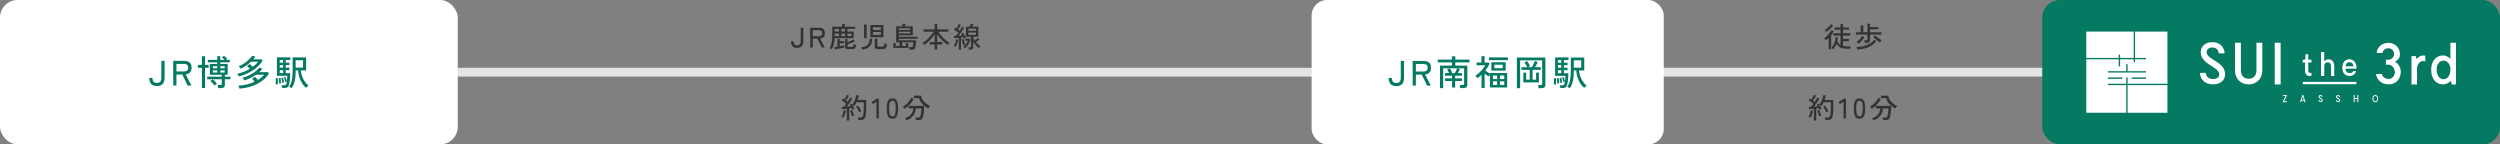 <?xml version="1.0" encoding="UTF-8"?><svg id="_レイヤー_2" xmlns="http://www.w3.org/2000/svg" viewBox="0 0 1420 82"><rect x="0" y="0" width="1420" height="82" fill="#808080" stroke="none"/><defs><style>.cls-1{fill:#fff;}.cls-2{fill:#333;}.cls-3{fill:#057a63;}.cls-4{fill:#e4e4e4;}</style></defs><g id="_レイヤー_1-2"><rect class="cls-4" x="83.82" y="38.5" width="1200" height="5"/><rect class="cls-3" x="1160" width="260" height="82" rx="10" ry="10"/><rect class="cls-1" width="260" height="82" rx="10" ry="10"/><rect class="cls-1" x="745" width="200" height="82" rx="8.77" ry="8.77"/><g id="_レイヤー_1-2"><polygon class="cls-1" points="1203.43 32.89 1203.43 31.08 1204.22 31.08 1204.22 32.89 1211.94 32.89 1211.94 17.94 1185 17.94 1185 32.89 1203.43 32.89"/><path class="cls-1" d="M1207.7,48.36h-10.43v-.78h10.43v-3.57h.78v3.57h22.63v-29.64h-18.39v14.95h6.19v.78h-6.19v1.54h-.78v-1.54h-7.72v4.08h-.78v-4.08h-18.43v30.38h22.7v-15.69h0ZM1218.92,44.79h-8.15v-.78h8.15v.78ZM1197.27,40.43h10.43v-4h.78v4h10.43v.78h-21.65s0-.78,0-.78ZM1197.27,44.01h8.15v.78h-8.15s0-.78,0-.78Z"/><rect class="cls-1" x="1208.48" y="48.36" width="22.63" height="15.69"/><path class="cls-1" d="M1249.56,41.4h3.33c.2,2.07,1.58,3.5,4.05,3.5s3.59-1.18,3.59-2.64c0-4.45-10.51-5.54-10.51-12.69,0-3.19,2.47-5.63,6.66-5.63s6.72,2.79,6.89,6.35h-3.33c-.12-1.95-1.43-3.33-3.56-3.33s-3.33,1.15-3.33,2.67c0,4.36,10.5,5.31,10.5,12.55,0,3.27-2.47,5.74-6.95,5.74s-7.18-2.76-7.35-6.52h0Z"/><path class="cls-1" d="M1269.49,40.05v-15.76h3.33v15.76c0,2.76,1.66,4.68,4.42,4.68s4.42-1.92,4.42-4.68v-15.76h3.33v15.76c0,4.48-3.07,7.87-7.75,7.87s-7.75-3.39-7.75-7.87Z"/><path class="cls-1" d="M1292.06,47.97v-23.68h3.33v23.68h-3.33Z"/><path class="cls-1" d="M1309.28,40.23v-4.71h-1.37v-1.54h.59c.66,0,1.01-.35,1.01-.99v-2.18h1.57v3.07h1.82v1.64h-1.82v4.57c0,.93.5,1.36,1.24,1.36.22,0,.42-.03.58-.12v1.66c-.22.08-.55.17-.99.17-1.52,0-2.63-1.07-2.63-2.91h0Z"/><path class="cls-1" d="M1318.36,43.18v-13.66h1.82v5.29h.08c.25-.36,1.11-1.13,2.33-1.13,1.85,0,3.25,1.44,3.25,3.66v5.84h-1.8v-5.7c0-1.24-.81-2.1-1.92-2.1s-1.94.86-1.94,2.1v5.7h-1.82,0Z"/><path class="cls-1" d="M1338.44,39.01h-6.18c0,1.67.98,2.49,2.32,2.49s1.78-.46,2.03-1.11h1.66c-.3,1.27-1.57,2.75-3.68,2.75-2.32,0-4.15-1.42-4.15-4.62s1.71-4.85,4.14-4.85,3.91,2.29,3.91,4.55c0,.4-.01.59-.05.78h0ZM1332.26,37.64h4.54c-.1-1.27-.81-2.31-2.22-2.31s-2.15.77-2.32,2.31Z"/><path class="cls-1" d="M1363.63,40.86c0,4.03-2.7,7.05-6.89,7.05s-6.8-2.79-7.12-5.86h3.33c.17,1.26,1.47,2.79,3.76,2.79s3.59-2.09,3.59-3.84-1.32-4.27-3.7-4.27h-1.43v-2.79h1.29c2.15,0,3.39-1.6,3.39-3.24s-1.24-3.3-3.21-3.3-3.24,1.32-3.39,2.67h-3.33c.23-3.02,2.87-5.74,6.69-5.74s6.58,2.89,6.58,6.54c0,2.07-1.38,3.44-2.87,4.25,1.69.69,3.33,2.98,3.33,5.74h0Z"/><path class="cls-1" d="M1369.73,47.97v-16.12h2.35l.58,1.61h.14c.4-.57,1.72-1.95,3.59-1.95.52,0,.83.03,1.2.12v3.16c-.4-.09-.77-.12-1.29-.12-2.01,0-3.42,2.15-3.42,4.47v8.84h-3.16,0Z"/><path class="cls-1" d="M1380.9,39.51c0-4.79,2.85-8.01,6.69-8.01,2.21,0,3.79,1.35,4.1,1.87h.14v-9.08h3.16v23.68h-2.36l-.57-2.03h-.14c-.4.54-2.01,1.98-4.33,1.98-4,0-6.69-3.18-6.69-8.41h0ZM1391.84,39.51c0-2.79-1.59-5.08-3.91-5.08-2.09,0-3.91,1.87-3.91,5.08,0,3.45,1.65,5.48,3.91,5.48,2.55,0,3.91-2.69,3.91-5.48Z"/><path class="cls-1" d="M1307.96,46.5h30.46v1.34h-30.46v-1.34Z"/><path class="cls-1" d="M1297.32,57.48h1.69v.53h-2.38v-.42l1.63-3.09h-1.57v-.53h2.27v.42l-1.63,3.09Z"/><path class="cls-1" d="M1308.91,58l-.27-.82h-1.36l-.27.82h-.57l1.26-4.04h.54l1.26,4.04h-.59ZM1307.95,54.68l-.57,2.05h1.13l-.56-2.05Z"/><path class="cls-1" d="M1338.96,53.97h.56v4.04h-.56v-1.79h-1.51v1.79h-.56v-4.04h.56v1.72h1.51v-1.72Z"/><path class="cls-1" d="M1347.52,55.99c0-1.33.75-2.01,1.62-2.01s1.62.68,1.62,2.01-.75,2.08-1.62,2.08-1.62-.72-1.62-2.08ZM1350.21,55.99c0-1-.5-1.48-1.07-1.48s-1.07.44-1.07,1.48.5,1.54,1.07,1.54,1.07-.49,1.07-1.54Z"/><path class="cls-1" d="M1316.89,56.87h.56c.03.35.26.59.68.59s.6-.2.6-.44c0-.75-1.76-.93-1.76-2.13,0-.53.42-.95,1.12-.95s1.13.47,1.15,1.07h-.56c-.02-.33-.24-.56-.59-.56s-.56.19-.56.45c0,.73,1.76.89,1.76,2.1,0,.55-.42.96-1.17.96s-1.2-.46-1.23-1.09h0Z"/><path class="cls-1" d="M1326.81,56.91h.56c.03.35.26.59.68.59s.6-.2.6-.44c0-.75-1.76-.93-1.76-2.13,0-.53.42-.95,1.12-.95s1.13.47,1.15,1.07h-.56c-.02-.33-.24-.56-.59-.56s-.56.19-.56.45c0,.73,1.76.89,1.76,2.1,0,.55-.42.96-1.17.96s-1.2-.46-1.23-1.09h0Z"/></g><path class="cls-3" d="M89.12,48.88c-1.53,0-2.64-.42-3.33-1.27-.69-.85-1.03-1.98-1.03-3.39h1.82c0,.97.21,1.69.64,2.16.43.47,1.06.7,1.9.7s1.49-.23,1.9-.7c.41-.47.62-1.19.62-2.16v-9.64h1.86v9.64c0,1.41-.34,2.54-1.03,3.39-.69.85-1.8,1.27-3.35,1.27Z"/><path class="cls-3" d="M98.4,48.58v-14h6.26c1.32,0,2.34.31,3.07.92.73.61,1.09,1.59,1.09,2.92,0,1.19-.29,2.09-.86,2.72-.57.63-1.41.99-2.5,1.1l3.26,6.34h-2.14l-3.04-6.26h-3.32v6.26h-1.82ZM100.22,40.58h4.22c.8,0,1.41-.17,1.83-.51.42-.34.63-.89.63-1.65s-.21-1.29-.63-1.62c-.42-.33-1.03-.5-1.83-.5h-4.22v4.28Z"/><path class="cls-3" d="M114.68,50v-11.48h-2.3v-1.66h2.3v-4.92h1.78v4.92h2.04v1.66h-2.04v11.48h-1.78ZM123.92,50.04c-.01-.27-.06-.58-.14-.93-.08-.35-.17-.64-.26-.85h1.68c.27,0,.46-.05.58-.14s.18-.28.18-.56v-2.54h-8.28v-1.46h8.28v-1.06h-6.76v-6.2h4.2v-.9h-5.34v-1.4h5.34v-2.1h1.72v2.1h2.4c-.21-.24-.45-.48-.7-.73-.25-.25-.49-.46-.72-.63l1.1-.96c.31.21.64.49,1,.84.36.35.65.65.86.92-.08.05-.18.13-.3.23-.12.1-.25.21-.38.33h2.12v1.4h-5.38v.9h4.2v6.2h-1.6v1.06h3.14v1.46h-3.14v3.08c0,.67-.17,1.16-.52,1.47-.35.31-.88.47-1.6.47h-1.68ZM121.84,48.6c-.17-.25-.4-.54-.68-.87-.28-.33-.57-.64-.86-.95-.29-.31-.56-.55-.8-.72l1.32-1.02c.27.21.55.46.85.75.3.29.59.58.87.88.28.3.51.58.7.83-.11.05-.25.16-.44.31-.19.15-.37.3-.55.45-.18.15-.32.26-.41.34ZM120.92,38.82h2.48v-1.22h-2.48v1.22ZM120.92,41.2h2.48v-1.22h-2.48v1.22ZM125.12,38.82h2.48v-1.22h-2.48v1.22ZM125.12,41.2h2.48v-1.22h-2.48v1.22Z"/><path class="cls-3" d="M135.68,43.42c-.04-.12-.12-.29-.23-.5-.11-.21-.23-.42-.36-.63-.13-.21-.24-.35-.33-.43,1.31-.25,2.56-.62,3.77-1.11,1.21-.49,2.32-1.04,3.35-1.65-.27-.29-.55-.58-.86-.87-.31-.29-.55-.5-.74-.63l1.56-1.26c.27.21.56.46.89.74s.63.55.91.82c.63-.47,1.19-.94,1.69-1.42s.94-.95,1.31-1.42h-4.08c-1.64,1.56-3.58,2.89-5.82,4-.05-.11-.15-.26-.3-.45-.15-.19-.3-.38-.46-.56-.16-.18-.29-.3-.4-.37.8-.32,1.59-.72,2.38-1.21s1.53-1.01,2.22-1.58c.69-.57,1.3-1.13,1.83-1.69.53-.56.92-1.08,1.19-1.56l1.84.52c-.17.25-.36.51-.56.77-.2.26-.41.52-.62.77h4.64l.7.72c-.8,1.28-1.86,2.51-3.19,3.69-1.33,1.18-2.86,2.23-4.61,3.15-1.75.92-3.65,1.64-5.72,2.16ZM136.04,50.36c-.04-.12-.1-.29-.18-.52-.08-.23-.17-.46-.26-.69s-.18-.4-.26-.49c1.75-.08,3.41-.32,4.98-.72,1.57-.4,3.01-.91,4.3-1.52-.27-.35-.54-.68-.83-1-.29-.32-.51-.55-.67-.68l1.74-1.1c.23.2.49.46.8.79s.59.65.86.97c1.51-.93,2.66-1.92,3.46-2.96h-4.54c-1.93,1.37-4.15,2.45-6.64,3.24-.04-.11-.13-.27-.26-.48s-.28-.43-.43-.64c-.15-.21-.29-.37-.41-.46.85-.19,1.75-.47,2.68-.85.93-.38,1.85-.83,2.74-1.35.89-.52,1.7-1.08,2.43-1.69.73-.61,1.31-1.22,1.75-1.85l1.78.74c-.56.65-1.16,1.27-1.8,1.86h4.74l.74.7c-.61,1.13-1.45,2.19-2.52,3.17-1.07.98-2.32,1.86-3.76,2.63-1.44.77-3.04,1.41-4.8,1.91s-3.64.83-5.64.99Z"/><path class="cls-3" d="M156.56,47.92c.03-.28.05-.64.07-1.08.02-.44.03-.88.04-1.32,0-.44,0-.79-.03-1.06l1.16-.12c.03.27.04.62.04,1.07s0,.89-.01,1.34c0,.45-.02.82-.03,1.11-.15-.01-.35-.01-.62,0-.27.01-.47.03-.62.06ZM160.3,49.98c-.03-.21-.08-.48-.15-.81-.07-.33-.14-.58-.21-.75h1.3c.47,0,.8-.07,1.01-.21.21-.14.36-.46.47-.97.07-.29.13-.67.2-1.14.07-.47.12-.97.16-1.51.04-.54.06-1.06.06-1.55h-5.84v-10.46h7.6v1.5h-2.58v1.5h2.06v1.38h-2.06v1.48h2.06v1.4h-2.06v1.7h2.52c0,.77-.03,1.55-.08,2.33-.05.78-.12,1.51-.21,2.19-.09.68-.19,1.27-.31,1.76-.2.85-.51,1.43-.93,1.72-.42.29-1.02.44-1.81.44h-1.2ZM158.52,47.46c0-.25,0-.58-.03-.97s-.04-.78-.07-1.16c-.03-.38-.06-.68-.1-.89l1.04-.14c.04.25.08.57.11.95.03.38.07.76.1,1.13.03.37.05.68.05.92-.09.01-.27.04-.54.07s-.45.06-.56.09ZM158.9,35.58h1.9v-1.5h-1.9v1.5ZM158.9,38.44h1.9v-1.48h-1.9v1.48ZM158.9,41.54h1.9v-1.7h-1.9v1.7ZM160.26,47.06c-.01-.27-.04-.58-.09-.93-.05-.35-.1-.7-.16-1.05s-.12-.63-.19-.84l.98-.18c.07.24.13.54.2.89.07.35.13.7.18,1.05.05.35.09.63.1.86-.05.01-.15.03-.3.06-.15.03-.29.05-.43.08-.14.03-.24.05-.29.06ZM161.92,46.6c-.05-.39-.14-.84-.25-1.36-.11-.52-.24-.95-.37-1.3l.92-.22c.08.2.16.46.25.79.09.33.17.65.24.98s.13.6.17.83c-.04.01-.13.04-.27.08-.14.04-.28.08-.41.12s-.23.07-.28.08ZM165.68,50.06c-.17-.13-.42-.28-.73-.43-.31-.15-.56-.26-.75-.33.83-1.16,1.37-2.54,1.63-4.15.26-1.61.39-3.45.39-5.53v-7h7.64v7.38h-3c.19,1.81.67,3.46,1.44,4.94.77,1.48,1.75,2.73,2.94,3.76-.12.05-.28.15-.47.3-.19.15-.38.3-.55.46-.17.16-.31.29-.4.4-1.28-1.08-2.31-2.46-3.08-4.14-.77-1.68-1.25-3.59-1.44-5.72h-1.36c0,1.27-.06,2.5-.17,3.69-.11,1.19-.33,2.32-.65,3.39-.32,1.07-.8,2.06-1.44,2.98ZM167.94,38.4h4.18v-4.18h-4.18v4.18Z"/><path class="cls-3" d="M793.12,48.92c-1.53,0-2.64-.42-3.33-1.27-.69-.85-1.03-1.98-1.03-3.39h1.82c0,.97.21,1.69.64,2.16.43.47,1.06.7,1.9.7s1.49-.23,1.9-.7c.41-.47.62-1.19.62-2.16v-9.64h1.86v9.64c0,1.41-.34,2.54-1.03,3.39-.69.85-1.8,1.27-3.35,1.27Z"/><path class="cls-3" d="M802.4,48.62v-14h6.26c1.32,0,2.34.31,3.07.92s1.09,1.59,1.09,2.92c0,1.19-.29,2.09-.86,2.72-.57.63-1.41.99-2.5,1.1l3.26,6.34h-2.14l-3.04-6.26h-3.32v6.26h-1.82ZM804.22,40.62h4.22c.8,0,1.41-.17,1.83-.51.42-.34.63-.89.63-1.65s-.21-1.29-.63-1.62c-.42-.33-1.03-.5-1.83-.5h-4.22v4.28Z"/><path class="cls-3" d="M817.92,50.06v-12.8h6.76v-1.8h-8.04v-1.6h8.04v-1.88h1.92v1.88h8.1v1.6h-8.1v1.8h6.84v10.92c0,1.24-.73,1.86-2.18,1.86h-1.84c-.01-.25-.05-.56-.12-.92-.07-.36-.15-.65-.24-.88h1.78c.28,0,.48-.05.6-.15.12-.1.18-.28.18-.53v-8.74h-3.8l1.4.48c-.16.33-.34.7-.53,1.11s-.38.77-.57,1.09h2.28v1.52h-3.86v1.5h3.86v1.5h-3.86v3.7h-1.78v-3.7h-3.96v-1.5h3.96v-1.5h-3.96v-1.52h2.24c-.15-.35-.33-.71-.54-1.1-.21-.39-.41-.69-.58-.9l1.62-.62c.21.33.44.73.69,1.18.25.45.44.83.57,1.14l-.64.3h2.2c.23-.39.45-.82.66-1.29.21-.47.41-.94.58-1.39h-7.88v11.24h-1.8Z"/><path class="cls-3" d="M841.5,50.04v-7.58c-.37.35-.75.68-1.14,1.01s-.79.64-1.2.95c-.07-.12-.18-.27-.33-.45-.15-.18-.31-.36-.47-.53-.16-.17-.29-.3-.4-.38.73-.47,1.47-1.04,2.21-1.72.74-.68,1.42-1.4,2.03-2.15.61-.75,1.1-1.46,1.46-2.13h-4.96v-1.56h2.78v-3.6h1.76v3.6h2.2l.66.6c-.33.72-.71,1.41-1.12,2.08-.41.67-.86,1.31-1.34,1.92.4.29.85.59,1.34.89.49.3.93.56,1.3.79v-.3h9.8v8.22h-9.8v-7.32c-.32.41-.55.77-.7,1.06-.32-.2-.68-.44-1.09-.72-.41-.28-.82-.57-1.23-.88v8.2h-1.76ZM845.74,34.16v-1.54h10.78v1.54h-10.78ZM847.1,40.12v-4.74h8.12v4.74h-8.12ZM847.98,44.9h2.4v-1.98h-2.4v1.98ZM847.98,48.26h2.4v-2.08h-2.4v2.08ZM848.8,38.74h4.74v-1.98h-4.74v1.98ZM852,44.9h2.4v-1.98h-2.4v1.98ZM852,48.26h2.4v-2.08h-2.4v2.08Z"/><path class="cls-3" d="M861.58,50.08v-17.4h16.2v15.52c0,.64-.16,1.11-.49,1.42-.33.31-.86.46-1.59.46h-1.74c-.03-.25-.08-.56-.16-.93s-.16-.65-.24-.85h1.64c.27,0,.46-.05.58-.14.12-.09.18-.27.18-.54v-13.34h-12.52v15.8h-1.86ZM865.24,46.8v-5.52h1.6v3.98h2.02v-5.56h-4.66v-1.54h3.3c-.21-.47-.47-.94-.77-1.43-.3-.49-.59-.92-.87-1.29l1.46-.78c.29.39.6.84.92,1.36.32.52.6,1.03.84,1.54-.12.05-.29.14-.52.26-.23.12-.43.23-.62.34h2.16c.19-.32.39-.7.61-1.14.22-.44.43-.87.63-1.3s.35-.78.46-1.06l1.64.54c-.15.37-.37.84-.67,1.41-.3.57-.59,1.08-.87,1.55h3.26v1.54h-4.66v5.56h2v-4h1.6v5.54h-8.86Z"/><path class="cls-3" d="M882.56,47.96c.03-.28.05-.64.07-1.08.02-.44.03-.88.04-1.32,0-.44,0-.79-.03-1.06l1.16-.12c.03.27.04.62.04,1.07s0,.89,0,1.34c0,.45-.02.82-.03,1.11-.15-.01-.35-.01-.62,0-.27.01-.47.03-.62.06ZM886.3,50.02c-.03-.21-.08-.48-.15-.81s-.14-.58-.21-.75h1.3c.47,0,.8-.07,1.01-.21.21-.14.36-.46.47-.97.07-.29.13-.67.2-1.14.07-.47.12-.97.16-1.51.04-.54.06-1.06.06-1.55h-5.84v-10.46h7.6v1.5h-2.58v1.5h2.06v1.38h-2.06v1.48h2.06v1.4h-2.06v1.7h2.52c0,.77-.03,1.55-.08,2.33-.05.78-.12,1.51-.21,2.19s-.19,1.27-.31,1.76c-.2.85-.51,1.43-.93,1.72-.42.29-1.02.44-1.81.44h-1.2ZM884.52,47.5c0-.25,0-.58-.03-.97-.02-.39-.04-.78-.07-1.16-.03-.38-.06-.68-.1-.89l1.04-.14c.04.25.08.57.11.95s.07.76.1,1.13c.03.37.05.68.05.92-.09.01-.27.04-.54.07-.27.03-.45.06-.56.09ZM884.9,35.62h1.9v-1.5h-1.9v1.5ZM884.9,38.48h1.9v-1.48h-1.9v1.48ZM884.9,41.58h1.9v-1.7h-1.9v1.7ZM886.26,47.1c-.01-.27-.04-.58-.09-.93-.05-.35-.1-.7-.16-1.05-.06-.35-.12-.63-.19-.84l.98-.18c.07.24.13.54.2.89.07.35.13.7.18,1.05.05.35.09.63.1.86-.05.01-.15.03-.3.06-.15.03-.29.05-.43.08-.14.03-.24.05-.29.06ZM887.92,46.64c-.05-.39-.14-.84-.25-1.36s-.24-.95-.37-1.3l.92-.22c.08.2.16.46.25.79s.17.65.24.98.13.6.17.83c-.04.01-.13.04-.27.08-.14.04-.28.08-.41.12-.13.04-.23.07-.28.08ZM891.68,50.1c-.17-.13-.42-.28-.73-.43-.31-.15-.56-.26-.75-.33.83-1.16,1.37-2.54,1.63-4.15.26-1.61.39-3.45.39-5.53v-7h7.64v7.38h-3c.19,1.81.67,3.46,1.44,4.94s1.75,2.73,2.94,3.76c-.12.05-.28.15-.47.3-.19.15-.38.3-.55.46-.17.16-.31.29-.4.4-1.28-1.08-2.31-2.46-3.08-4.14-.77-1.68-1.25-3.59-1.44-5.72h-1.36c0,1.27-.06,2.5-.17,3.69-.11,1.19-.33,2.32-.65,3.39-.32,1.07-.8,2.06-1.44,2.98ZM893.94,38.44h4.18v-4.18h-4.18v4.18Z"/><path class="cls-2" d="M452.77,27.21c-1.23,0-2.11-.34-2.66-1.02s-.82-1.58-.82-2.71h1.46c0,.78.17,1.35.51,1.73.34.37.85.56,1.52.56s1.19-.19,1.52-.56c.33-.37.5-.95.5-1.73v-7.71h1.49v7.71c0,1.13-.27,2.03-.82,2.71s-1.44,1.02-2.68,1.02Z"/><path class="cls-2" d="M460.2,26.97v-11.2h5.01c1.06,0,1.87.25,2.46.74s.87,1.27.87,2.34c0,.95-.23,1.67-.69,2.18-.46.5-1.13.79-2,.88l2.61,5.07h-1.71l-2.43-5.01h-2.66v5.01h-1.46ZM461.65,20.57h3.38c.64,0,1.13-.14,1.46-.41s.5-.71.5-1.32-.17-1.03-.5-1.3-.82-.4-1.46-.4h-3.38v3.42Z"/><path class="cls-2" d="M472.42,28c-.09-.06-.21-.14-.36-.22-.15-.08-.31-.15-.48-.22-.17-.07-.3-.11-.41-.14,1.03-1.62,1.55-3.94,1.55-6.94v-5.3h5.62v-1.62h1.5v1.62h5.95v1.23h-4.43v1.49h3.52v3.81h-10.82c-.05,1.34-.21,2.53-.47,3.54-.26,1.02-.65,1.93-1.18,2.74ZM474.26,28.06l-.34-1.26c.19-.02.43-.06.73-.11.29-.05.62-.11.97-.18v-4.37h1.33v1.2h2.59v1.2h-2.59v1.71c.52-.1,1.02-.19,1.5-.29.48-.1.87-.18,1.17-.26v1.26c-.32.07-.71.16-1.16.26-.45.1-.93.21-1.44.31-.51.11-1,.21-1.48.3-.48.09-.91.16-1.28.22ZM474.09,17.9h2.43v-1.49h-2.43v1.49ZM474.09,20.54h2.43v-1.47h-2.43v1.47ZM477.89,17.9h2.1v-1.49h-2.1v1.49ZM477.89,20.54h2.1v-1.47h-2.1v1.47ZM481.53,27.9c-.53,0-.91-.09-1.13-.26-.22-.17-.33-.45-.33-.85v-4.66h1.33v1.81c.55-.18,1.14-.41,1.77-.7.62-.28,1.18-.57,1.67-.87l.78,1.04c-.59.33-1.26.65-2.03.97-.77.31-1.5.57-2.19.78v1.02c0,.15.04.26.11.34.07.08.23.11.46.11h1.78c.28,0,.5-.04.66-.13s.29-.25.38-.49c.09-.24.15-.59.18-1.05.15.09.35.17.62.26.26.09.48.16.65.22-.09.69-.21,1.22-.38,1.57-.17.35-.4.59-.68.7-.28.12-.64.18-1.08.18h-2.56ZM481.37,20.54h2.16v-1.47h-2.16v1.47Z"/><path class="cls-2" d="M489.77,28.19c-.02-.09-.06-.21-.13-.38s-.13-.34-.2-.52c-.07-.18-.14-.33-.22-.43,1-.1,1.85-.32,2.55-.66.7-.35,1.23-.86,1.61-1.55.37-.69.56-1.58.56-2.66h1.44c0,1.32-.22,2.41-.66,3.26-.44.85-1.08,1.52-1.92,1.99-.84.47-1.85.79-3.03.95ZM490.79,21.68v-7.73h1.47v7.73h-1.47ZM494.34,21.17v-6.98h7.44v6.98h-7.44ZM495.8,17.02h4.54v-1.52h-4.54v1.52ZM495.8,19.85h4.54v-1.66h-4.54v1.66ZM498.41,27.84c-.57,0-.96-.09-1.19-.27-.23-.18-.34-.48-.34-.9v-4.7h1.46v4.02c0,.16.04.28.13.35.08.07.25.11.48.11h2.16c.3,0,.54-.05.71-.14.18-.1.31-.28.41-.56s.17-.69.21-1.23c.16.09.38.18.67.27.29.1.53.17.72.22-.1.8-.23,1.4-.42,1.81-.18.41-.42.68-.72.82s-.68.21-1.15.21h-3.12Z"/><path class="cls-2" d="M516.63,28.27c-.02-.2-.06-.46-.13-.77s-.13-.54-.21-.7h1.1c.43,0,.71-.06.85-.18.14-.12.25-.38.34-.76.05-.27.1-.59.14-.97.04-.38.07-.67.08-.87h-6.37v2.06h2.11v-1.58h1.42v2.74h-8.58v-2.74h1.42v1.58h2.13v-2.06h-1.92v-9.06h3.25c.09-.25.17-.51.26-.81.09-.29.16-.53.2-.71l1.66.14c-.06.2-.14.43-.22.69-.09.26-.17.49-.24.69h4.53v5.09h-7.9v.85h10.53v1.12h-10.53v.88h9.82c-.01.52-.04,1.1-.09,1.74-.05.64-.13,1.23-.25,1.78-.1.49-.24.87-.42,1.14s-.44.46-.76.56c-.32.1-.73.15-1.23.15h-1.01ZM510.57,16.99h6.38v-.91h-6.38v.91ZM510.57,18.97h6.38v-.93h-6.38v.93Z"/><path class="cls-2" d="M530.9,28.14v-2.9h-2.85v-1.36h2.85v-4.43c-.48.75-1.04,1.5-1.69,2.25s-1.33,1.46-2.06,2.11c-.73.66-1.45,1.22-2.16,1.7-.07-.1-.18-.22-.31-.36s-.27-.28-.41-.41-.26-.22-.35-.29c.59-.33,1.18-.74,1.78-1.23.6-.49,1.19-1.03,1.75-1.62s1.09-1.19,1.58-1.8c.49-.61.89-1.2,1.22-1.77h-5.65v-1.34h6.29v-3.07h1.44v3.07h6.27v1.34h-5.63c.35.6.77,1.2,1.26,1.81.49.61,1.02,1.19,1.59,1.76s1.16,1.09,1.76,1.56c.6.47,1.19.87,1.77,1.19-.1.06-.22.17-.37.3-.15.14-.29.28-.42.43-.13.15-.24.28-.31.38-.75-.5-1.49-1.08-2.22-1.74-.73-.66-1.41-1.36-2.04-2.1s-1.18-1.49-1.66-2.25v4.5h2.91v1.36h-2.91v2.9h-1.44Z"/><path class="cls-2" d="M542.92,26.53c-.14-.05-.33-.13-.56-.22-.23-.1-.43-.15-.58-.16.18-.3.36-.67.54-1.13.18-.45.34-.92.48-1.41.14-.48.24-.92.3-1.3l1.12.24c-.06.42-.17.87-.3,1.37-.14.5-.3.97-.47,1.43-.18.46-.35.85-.54,1.18ZM544.58,28.14v-6.69c-.47.04-.92.09-1.36.13-.44.04-.82.07-1.14.1l-.18-1.26c.14-.01.29-.02.46-.02s.35-.01.54-.02c.43-.46.91-1.07,1.44-1.84-.35-.29-.76-.6-1.22-.94-.46-.34-.89-.63-1.29-.86l.7-1.04c.12.07.23.15.35.22.12.07.24.15.37.24.17-.26.34-.54.52-.86.18-.31.34-.62.49-.92.15-.3.26-.55.34-.75l1.18.48c-.21.43-.46.89-.75,1.38-.29.49-.57.93-.85,1.33.16.12.31.23.46.35.15.12.29.22.43.32.31-.47.59-.91.84-1.33s.45-.76.58-1.02l1.12.59c-.23.43-.53.91-.88,1.45s-.73,1.08-1.13,1.62c-.4.54-.78,1.05-1.14,1.5.38-.02.76-.05,1.14-.08.37-.03.71-.06,1.02-.1-.21-.41-.42-.75-.62-1.02l.99-.53c.18.23.37.52.57.86s.39.68.58,1.03c.19.35.34.67.47.96-.14.05-.32.14-.55.27s-.41.23-.54.32c-.09-.26-.21-.55-.38-.88-.18.02-.38.05-.59.08-.21.03-.44.06-.69.1v6.85h-1.3ZM547.29,25.9c-.09-.18-.18-.42-.29-.72-.11-.3-.21-.62-.32-.96-.11-.34-.21-.67-.3-.98-.09-.31-.16-.58-.22-.81l1.09-.3c.07.28.18.63.32,1.05s.29.83.44,1.24c.15.41.3.73.42.98-.16.04-.35.12-.58.22s-.42.2-.57.29ZM548.1,27.44c-.11-.12-.25-.26-.42-.43-.18-.17-.34-.3-.5-.4.62-.44,1.15-.98,1.61-1.62.45-.64.77-1.27.94-1.89h-1.44v-1.14h2.66l.26.22c-.12.64-.31,1.28-.59,1.93s-.63,1.26-1.05,1.83c-.42.58-.9,1.07-1.45,1.49ZM550.34,28.13c-.02-.18-.06-.4-.11-.66s-.11-.46-.18-.61h.91c.21,0,.36-.03.45-.1s.13-.21.13-.41v-5.49h-2.9v-5.7h2.3c.09-.25.17-.54.26-.87s.15-.6.19-.81l1.44.14c-.04.19-.11.44-.22.74s-.2.57-.3.8h3.39v5.7h-2.9v.66c.11.26.23.51.38.78.15.26.31.53.5.79.31-.25.63-.52.97-.82.34-.3.61-.56.82-.8l.91.8c-.26.27-.57.56-.95.87-.38.31-.74.59-1.08.84.39.47.82.92,1.26,1.34.45.42.89.77,1.33,1.05-.07.05-.17.14-.3.26s-.24.25-.36.38c-.12.13-.2.23-.26.32-.59-.44-1.16-.98-1.73-1.62s-1.07-1.32-1.5-2.02v3.06c0,.48-.13.83-.38,1.06-.25.22-.65.34-1.21.34h-.9ZM550.02,17.49h4.32v-1.26h-4.32v1.26ZM550.02,19.79h4.32v-1.3h-4.32v1.3Z"/><path class="cls-2" d="M479.16,66.81c-.09-.04-.21-.09-.37-.14-.16-.05-.32-.1-.47-.15-.15-.05-.28-.08-.38-.09.18-.3.36-.67.54-1.13.18-.45.34-.92.48-1.41s.24-.92.3-1.3l1.18.24c-.06.42-.16.87-.3,1.37-.13.5-.29.97-.46,1.43-.18.46-.35.85-.54,1.18ZM480.98,68.42v-6.66c-.51.05-1,.1-1.47.14-.47.04-.86.07-1.18.1l-.24-1.31c.17-.01.37-.02.58-.03.22-.01.46-.02.71-.03.19-.2.41-.45.64-.74.23-.29.47-.61.7-.94-.23-.2-.51-.42-.82-.66s-.62-.48-.94-.71-.62-.44-.9-.61l.75-1.04c.12.08.25.16.38.25s.28.19.42.3c.17-.26.35-.55.54-.88.19-.33.36-.65.53-.97s.29-.57.38-.78l1.18.5c-.23.44-.51.92-.82,1.43-.31.52-.6.97-.88,1.37.17.13.33.25.49.38.15.12.3.24.42.34.33-.48.63-.94.9-1.39.27-.45.47-.8.61-1.07l1.15.64c-.23.42-.53.89-.87,1.42-.35.53-.71,1.06-1.1,1.59-.38.53-.76,1.03-1.12,1.49.41-.03.79-.06,1.17-.1.37-.03.71-.06,1.01-.1-.1-.17-.19-.33-.29-.49-.1-.15-.19-.3-.27-.42l1.07-.54c.13.17.26.36.38.58.36-.48.7-1.04,1.02-1.7.31-.65.59-1.31.82-1.98s.39-1.27.49-1.81l1.41.29c-.1.39-.21.8-.34,1.22-.13.42-.27.84-.42,1.27h4.96v2.72c0,.97,0,1.8-.02,2.5-.02.69-.04,1.29-.08,1.8-.04.51-.08.97-.14,1.38-.1.77-.27,1.37-.51,1.81-.25.44-.57.75-.96.93-.39.18-.86.27-1.41.27h-1.36c-.01-.21-.05-.46-.12-.74-.07-.28-.14-.51-.22-.68h1.68c.42,0,.74-.12.96-.35.22-.23.4-.69.53-1.36.1-.48.17-1.16.21-2.02s.06-2.04.06-3.53v-1.42h-4.13c-.17.38-.36.76-.57,1.12-.21.36-.42.7-.65,1.01-.13-.1-.31-.21-.56-.35-.25-.14-.44-.23-.59-.29.23.35.46.73.67,1.13s.39.76.53,1.08c-.14.05-.34.14-.59.27-.26.13-.45.24-.58.32-.05-.14-.11-.29-.18-.45-.07-.16-.15-.33-.23-.5-.2.03-.42.06-.66.1-.24.03-.49.07-.76.11v6.82h-1.36ZM484.01,66.07c-.12-.28-.25-.62-.4-1.03-.15-.41-.29-.82-.41-1.24s-.22-.76-.3-1.02l1.18-.3c.07.29.18.63.31,1.02.13.39.28.77.43,1.14s.3.69.42.94c-.09.01-.21.05-.38.11-.17.06-.34.13-.5.21-.16.08-.28.13-.37.18ZM488.01,63.81c-.14-.35-.31-.72-.5-1.11-.2-.39-.41-.77-.63-1.14-.22-.37-.44-.68-.66-.95l1.12-.62c.34.45.68.95,1.01,1.52s.61,1.12.85,1.65c-.15.05-.35.15-.62.3-.26.14-.45.26-.57.36Z"/><path class="cls-2" d="M497.83,67.25v-9.46l-2.11,1.34-.72-1.15,3.15-1.97h1.04v11.23h-1.36Z"/><path class="cls-2" d="M506.9,67.43c-1.22,0-2.06-.47-2.53-1.42s-.7-2.4-.7-4.35.23-3.41.7-4.36c.47-.95,1.31-1.43,2.53-1.43s2.04.48,2.51,1.43c.47.96.7,2.41.7,4.36s-.23,3.4-.7,4.35-1.31,1.42-2.51,1.42ZM506.9,66.1c.45,0,.81-.14,1.08-.41.27-.27.47-.73.59-1.38.12-.65.18-1.54.18-2.66s-.06-2.02-.18-2.67c-.12-.65-.32-1.11-.59-1.38-.27-.27-.63-.41-1.08-.41s-.79.14-1.07.41c-.28.27-.48.73-.61,1.38-.13.65-.19,1.54-.19,2.67s.06,2,.19,2.66c.13.65.33,1.11.61,1.38.28.27.63.41,1.07.41Z"/><path class="cls-2" d="M513.8,61.8c-.05-.1-.14-.22-.27-.37-.13-.15-.26-.3-.4-.45-.14-.15-.27-.27-.38-.35.63-.33,1.26-.77,1.88-1.31.62-.54,1.2-1.15,1.72-1.81.52-.66.93-1.33,1.22-2l1.41.67c-.35.77-.81,1.5-1.36,2.2-.55.7-1.16,1.34-1.82,1.92-.66.58-1.32,1.08-1.98,1.5ZM514.82,68.36c-.03-.1-.09-.22-.18-.38-.09-.16-.19-.32-.3-.49-.11-.17-.21-.29-.3-.38,1.46-.45,2.58-1.16,3.36-2.13.78-.97,1.22-2.1,1.33-3.39h-2.64v-1.44h8.82c0,.49-.01,1.03-.04,1.61-.03.58-.07,1.16-.13,1.74s-.13,1.12-.21,1.62c-.08.51-.17.94-.26,1.29-.2.7-.51,1.19-.94,1.45-.42.26-1,.39-1.74.39h-1.31c-.01-.21-.05-.47-.12-.78-.07-.31-.14-.55-.22-.72h1.46c.44,0,.76-.07.96-.2s.36-.4.48-.79c.11-.32.19-.73.26-1.24s.13-1.03.17-1.56.06-.99.06-1.36h-3.12c-.07,1.01-.32,1.96-.73,2.85-.41.89-1,1.66-1.77,2.34-.77.67-1.73,1.2-2.9,1.58ZM527.24,61.61c-.78-.42-1.53-.91-2.25-1.5-.72-.58-1.34-1.24-1.87-1.98-.53-.74-.9-1.54-1.13-2.4h-2.86v-1.39h4.06c.14.89.45,1.69.92,2.42.47.73,1.07,1.39,1.79,1.97.72.58,1.52,1.08,2.41,1.51-.11.08-.23.22-.38.39s-.28.35-.41.53c-.13.18-.22.32-.29.44Z"/><path class="cls-2" d="M1038.69,27.93v-6.46c-.26.25-.51.48-.77.71s-.51.44-.77.63c-.05-.08-.15-.19-.28-.32-.13-.13-.27-.25-.42-.38-.14-.12-.26-.21-.36-.26.34-.23.71-.55,1.12-.94.41-.39.81-.81,1.21-1.26.4-.45.77-.91,1.1-1.37.33-.46.59-.88.77-1.26l1.25.66c-.2.37-.42.74-.66,1.11s-.5.73-.78,1.08v8.06h-1.41ZM1037.4,18.11c-.05-.08-.15-.19-.28-.33-.13-.13-.27-.26-.41-.38-.14-.12-.26-.21-.35-.26.47-.29.94-.63,1.42-1.02.48-.39.92-.81,1.33-1.24s.73-.84.98-1.22l1.17.82c-.33.47-.72.94-1.16,1.4-.44.46-.9.89-1.37,1.27-.47.38-.91.71-1.33.98ZM1041.4,27.95c-.14-.12-.33-.25-.56-.39-.24-.14-.43-.25-.59-.31.39-.46.76-1.01,1.1-1.64.34-.63.63-1.34.86-2.1.23-.77.38-1.57.44-2.42l1.33.19c-.04.35-.09.7-.15,1.06s-.13.7-.22,1.04c.23.49.5.91.79,1.26.29.35.62.63.98.86v-5.3h-4.08v-1.3h4.08v-2.05h-3.38v-1.26h3.38v-2h1.46v2h3.39v1.26h-3.39v2.05h4.13v1.3h-4.13v1.89h3.34v1.31h-3.34v2.69c.35.09.73.15,1.14.18.41.04.85.06,1.3.06.34,0,.67,0,1-.02.33-.01.64-.03.95-.05-.03.07-.08.21-.14.39-.06.19-.11.38-.15.57-.04.19-.07.35-.08.46h-1.58c-1.09,0-2.02-.09-2.79-.28-.77-.19-1.43-.49-1.96-.9-.53-.41-1-.95-1.39-1.62-.21.58-.47,1.12-.76,1.64-.29.52-.62.99-.98,1.43Z"/><path class="cls-2" d="M1059.17,24.3c-.02-.21-.06-.46-.13-.73-.06-.27-.13-.49-.21-.66h1.26c.21,0,.37-.04.47-.11.1-.07.15-.22.15-.43v-2.7h-6.53v-1.34h2.72v-3.89h1.47v3.89h2.34v-4.85h1.46v1.94h4.74v1.26h-4.74v1.65h6.54v1.34h-6.54v3.14c0,.52-.14.9-.42,1.14-.28.24-.72.36-1.32.36h-1.26ZM1054.92,28.13c-.02-.11-.06-.26-.12-.45-.06-.19-.12-.38-.18-.57s-.12-.32-.18-.41c1.51-.01,2.92-.18,4.23-.52s2.47-.82,3.48-1.45c1.01-.63,1.82-1.4,2.43-2.3l1.09,1.01c-.83,1.08-1.79,1.94-2.88,2.6-1.09.66-2.29,1.14-3.61,1.46-1.32.32-2.74.53-4.26.62ZM1055.59,24.88c-.07-.1-.18-.21-.3-.34s-.26-.25-.4-.38c-.14-.12-.26-.21-.35-.26.37-.26.77-.59,1.18-1.01s.8-.85,1.17-1.3c.36-.45.64-.86.83-1.22l1.22.78c-.4.7-.9,1.38-1.51,2.04-.61.66-1.22,1.22-1.83,1.69ZM1067.72,24.21c-.2-.21-.46-.46-.78-.74-.31-.28-.66-.57-1.02-.86s-.73-.55-1.07-.8c-.35-.25-.65-.44-.92-.59l.88-1.06c.28.15.6.34.97.58.37.24.74.5,1.13.78.38.28.74.56,1.07.82.33.27.59.5.78.69-.1.09-.22.2-.36.35-.14.15-.28.3-.41.45-.13.15-.22.27-.27.37Z"/><path class="cls-2" d="M1028.46,66.81c-.09-.04-.21-.09-.37-.14s-.32-.1-.47-.15c-.15-.05-.28-.08-.38-.09.18-.3.36-.67.54-1.13.18-.45.34-.92.48-1.41s.24-.92.3-1.3l1.18.24c-.06.42-.16.87-.3,1.37-.13.5-.29.97-.46,1.43-.18.46-.35.85-.54,1.18ZM1030.28,68.42v-6.66c-.51.05-1,.1-1.47.14s-.86.07-1.18.1l-.24-1.31c.17-.01.37-.02.58-.03s.46-.02.71-.03c.19-.2.41-.45.64-.74.23-.29.47-.61.7-.94-.23-.2-.51-.42-.82-.66-.31-.24-.62-.48-.94-.71s-.62-.44-.9-.61l.75-1.04c.12.08.25.16.38.25s.28.19.42.3c.17-.26.35-.55.54-.88.19-.33.36-.65.53-.97s.29-.57.38-.78l1.18.5c-.24.44-.51.92-.82,1.43-.31.52-.6.97-.88,1.37.17.13.33.25.49.38.15.12.3.24.42.34.33-.48.63-.94.9-1.39s.47-.8.61-1.07l1.15.64c-.24.42-.53.89-.87,1.42-.35.53-.71,1.06-1.1,1.59-.38.53-.76,1.03-1.12,1.49.41-.03.79-.06,1.17-.1.37-.03.71-.06,1.01-.1-.1-.17-.19-.33-.29-.49-.1-.15-.19-.3-.27-.42l1.07-.54c.13.17.26.36.38.58.36-.48.7-1.04,1.02-1.7.31-.65.59-1.31.82-1.98s.39-1.27.49-1.81l1.41.29c-.1.39-.21.8-.34,1.22-.13.42-.27.84-.42,1.27h4.96v2.72c0,.97,0,1.8-.02,2.5-.02.69-.04,1.29-.08,1.8-.04.51-.08.97-.14,1.38-.1.77-.27,1.37-.51,1.81s-.57.75-.96.93c-.39.18-.86.27-1.41.27h-1.36c-.01-.21-.05-.46-.12-.74s-.14-.51-.22-.68h1.68c.42,0,.74-.12.96-.35.22-.23.4-.69.53-1.36.1-.48.17-1.16.21-2.02.04-.87.06-2.04.06-3.53v-1.42h-4.13c-.17.38-.36.76-.57,1.12-.21.36-.42.7-.65,1.01-.13-.1-.31-.21-.56-.35-.25-.14-.44-.23-.59-.29.23.35.46.73.67,1.13.21.4.39.76.53,1.08-.14.05-.34.14-.59.27-.26.13-.45.24-.58.32-.05-.14-.11-.29-.18-.45-.07-.16-.15-.33-.23-.5-.2.03-.42.06-.66.1s-.49.07-.76.11v6.82h-1.36ZM1033.31,66.07c-.12-.28-.25-.62-.4-1.03-.15-.41-.29-.82-.41-1.24-.12-.42-.22-.76-.3-1.02l1.18-.3c.07.29.18.63.31,1.02.13.39.28.77.43,1.14.15.37.3.69.42.94-.09.01-.21.05-.38.11-.17.06-.34.13-.5.21-.16.08-.28.13-.37.18ZM1037.31,63.81c-.14-.35-.31-.72-.5-1.11s-.41-.77-.63-1.14c-.22-.37-.44-.68-.66-.95l1.12-.62c.34.45.68.95,1.01,1.52.33.57.61,1.12.85,1.65-.15.05-.35.15-.62.3-.26.14-.45.26-.57.36Z"/><path class="cls-2" d="M1047.13,67.25v-9.46l-2.11,1.34-.72-1.15,3.15-1.97h1.04v11.23h-1.36Z"/><path class="cls-2" d="M1056.2,67.43c-1.22,0-2.06-.47-2.53-1.42s-.7-2.4-.7-4.35.23-3.41.7-4.36c.47-.95,1.31-1.43,2.53-1.43s2.04.48,2.51,1.43c.47.96.7,2.41.7,4.36s-.23,3.4-.7,4.35-1.31,1.42-2.51,1.42ZM1056.2,66.1c.45,0,.81-.14,1.08-.41.27-.27.47-.73.59-1.38.12-.65.18-1.54.18-2.66s-.06-2.02-.18-2.67c-.12-.65-.32-1.11-.59-1.38-.27-.27-.63-.41-1.08-.41s-.79.14-1.07.41c-.28.27-.48.73-.61,1.38-.13.65-.19,1.54-.19,2.67s.06,2,.19,2.66c.13.65.33,1.11.61,1.38.28.27.63.41,1.07.41Z"/><path class="cls-2" d="M1063.1,61.8c-.05-.1-.14-.22-.27-.37s-.26-.3-.4-.45c-.14-.15-.27-.27-.38-.35.63-.33,1.26-.77,1.88-1.31.62-.54,1.2-1.15,1.72-1.81.52-.66.93-1.33,1.22-2l1.41.67c-.35.77-.81,1.5-1.36,2.2-.55.7-1.16,1.34-1.82,1.92-.66.58-1.32,1.08-1.98,1.5ZM1064.12,68.36c-.03-.1-.09-.22-.18-.38s-.19-.32-.3-.49c-.11-.17-.21-.29-.3-.38,1.46-.45,2.58-1.16,3.36-2.13.78-.97,1.22-2.1,1.33-3.39h-2.64v-1.44h8.82c0,.49-.01,1.03-.04,1.61-.03.58-.07,1.16-.13,1.74s-.13,1.12-.21,1.62-.17.94-.26,1.29c-.2.7-.51,1.19-.94,1.45-.42.26-1,.39-1.74.39h-1.31c-.01-.21-.05-.47-.12-.78s-.14-.55-.22-.72h1.46c.44,0,.76-.07.96-.2.2-.13.36-.4.48-.79.11-.32.19-.73.26-1.24s.12-1.03.17-1.56.06-.99.06-1.36h-3.12c-.08,1.01-.32,1.96-.73,2.85-.41.89-1,1.66-1.77,2.34-.77.67-1.73,1.2-2.9,1.58ZM1076.54,61.61c-.78-.42-1.53-.91-2.25-1.5-.72-.58-1.34-1.24-1.87-1.98-.53-.74-.9-1.54-1.13-2.4h-2.86v-1.39h4.06c.14.89.45,1.69.92,2.42.47.73,1.07,1.39,1.79,1.97.72.58,1.52,1.08,2.41,1.51-.11.08-.23.22-.38.39s-.28.35-.41.53-.22.32-.29.44Z"/></g></svg>